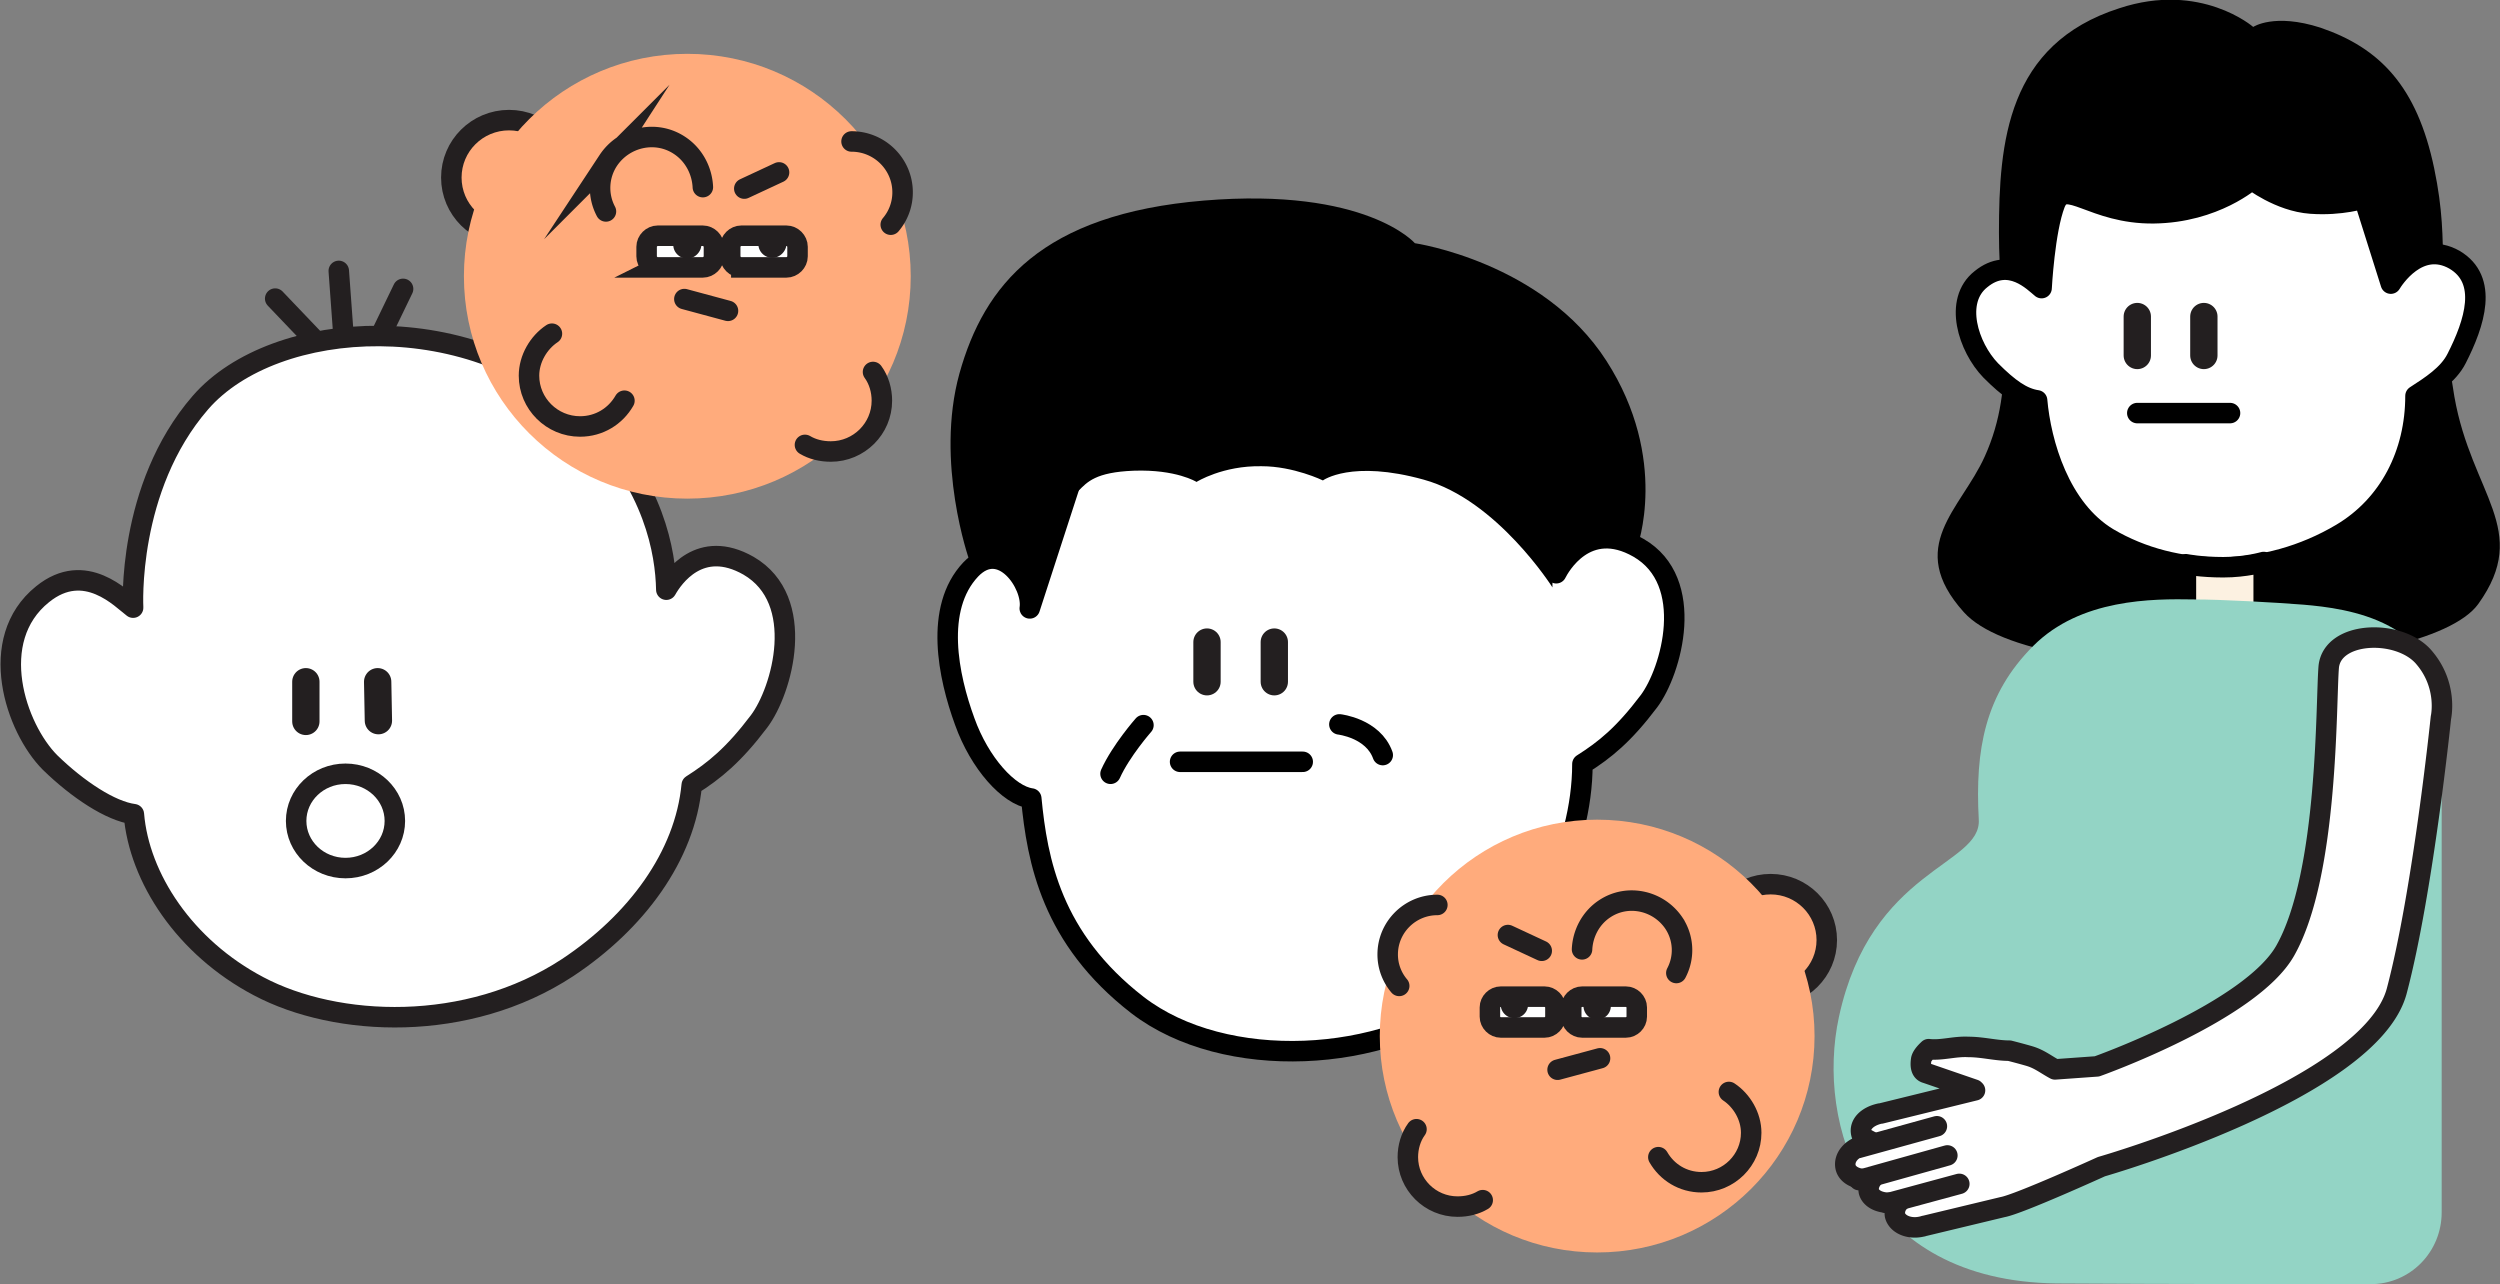 <svg width="366" height="188" fill="none" xmlns="http://www.w3.org/2000/svg"><rect width="100%" height="100%" fill="#808080" stroke="none"/><g clip-path="url(#clip0_602_5230)"><path d="M49.595 53.464l-9.306-9.75m10.292 9.422l-.985-13.476m4.707 12.38l4.708-9.75" stroke="#231F20" stroke-width="3" stroke-miterlimit="10" stroke-linecap="round" stroke-linejoin="round"/><path d="M109.592 82.826c-7.116-4.054-11.058 1.753-12.043 3.506-.11-5.478-1.752-15.229-11.277-24.87-16.75-16.872-46.092-15.01-56.93-2.52-10.84 12.49-9.854 30.019-9.854 30.019-1.642-1.205-7.007-7.012-13.248-1.972-8.32 6.683-3.941 19.611 1.095 24.65 4.051 3.944 8.868 7.122 12.262 7.56.767 9.312 7.445 19.501 18.284 25.198 11.386 6.026 30.546 6.902 45.216-2.739 10.073-6.683 17.189-16.324 18.174-26.732 3.285-2.082 6.131-4.382 9.854-9.312 3.394-4.492 7.116-17.749-1.533-22.788z" fill="#fff" stroke="#231F20" stroke-width="3" stroke-miterlimit="10" stroke-linecap="round" stroke-linejoin="round"/><path d="M44.777 99.807v5.806m10.513-5.806l.108 5.697" stroke="#231F20" stroke-width="4" stroke-linecap="round"/><path d="M50.581 127.086c3.991 0 7.226-3.09 7.226-6.902 0-3.812-3.235-6.902-7.226-6.902-3.99 0-7.226 3.09-7.226 6.902 0 3.812 3.236 6.902 7.226 6.902z" stroke="#231F20" stroke-width="3" stroke-miterlimit="10" stroke-linecap="round" stroke-linejoin="round"/><path d="M150.757 89.07l9.744-30.018h53.866l13.466 24.87c.438-.877 4.379-8.108 12.043-3.726 8.54 4.93 4.817 18.077 1.533 22.459-3.723 4.931-6.46 7.122-9.744 9.203 0 12.49-7.116 26.404-16.422 33.853-12.591 9.97-35.911 11.285-48.72 1.425-12.591-9.751-14.671-21.145-15.547-30.238-3.284-.438-7.554-5.149-9.744-11.284-2.408-6.574-4.488-16.544.876-22.24 4.489-4.712 9.197 2.19 8.649 5.696z" fill="#fff" stroke="#000" stroke-width="3" stroke-miterlimit="10" stroke-linecap="round" stroke-linejoin="round"/><path d="M141.888 81.949s-5.036-14.243-1.423-27.28c3.613-12.928 12.043-23.336 35.801-25.308 23.757-1.972 30.874 6.245 30.874 6.245s18.721 2.739 28.027 17.2c9.306 14.462 4.489 27.39 4.489 27.39s-4.489-3.725-8.649-.767c-4.16 2.958-3.722 6.573-3.722 6.573s-8.102-12.818-18.831-15.776c-10.62-2.958-14.781.11-14.781.11s-4.269-2.082-8.977-2.082c-5.693-.11-9.525 2.3-9.525 2.3s-2.956-1.862-9.197-1.643c-5.583.22-6.788 1.644-8.101 2.958-1.205 1.315-3.613 6.355-3.613 6.355l-3.175 6.573-9.197-2.848z" fill="#000"/><path d="M172.764 111.529h17.955" stroke="#000" stroke-width="3" stroke-miterlimit="10" stroke-linecap="round" stroke-linejoin="round"/><path d="M167.399 106.161s-3.284 3.725-4.817 7.121l4.817-7.121z" fill="#FCF1E1"/><path d="M167.399 106.161s-3.284 3.725-4.817 7.121" stroke="#000" stroke-width="3" stroke-miterlimit="10" stroke-linecap="round" stroke-linejoin="round"/><path d="M196.084 106.052s4.927.548 6.35 4.492l-6.35-4.492z" fill="#FCF1E1"/><path d="M196.084 106.052s4.927.548 6.35 4.492" stroke="#000" stroke-width="3" stroke-miterlimit="10" stroke-linecap="round" stroke-linejoin="round"/><path d="M176.705 94v5.806M186.559 94v5.806" stroke="#231F20" stroke-width="4" stroke-linecap="round"/><path d="M329.87 3.944s-7.663-6.683-19.597-2.738c-16.422 5.258-17.627 19.61-17.627 32.867 0 12.051 2.737 22.13-2.08 32.757-3.503 7.779-11.714 13.147-3.065 22.788 10.401 11.613 67.55 9.641 75.324-1.205 7.773-10.846-.986-15.995-3.504-30.347-2.956-17.31-.438-21.364-2.956-33.415-2.518-12.051-7.992-17.639-16.641-20.597-6.788-2.191-9.854-.11-9.854-.11z" fill="#000"/><path d="M350.016 41.522c.329-.547 4.051-6.463 9.306-3.505 5.036 2.958 2.956 9.312.329 14.461-1.205 2.41-3.832 4.054-6.022 5.478 0 8.436-3.832 15.995-10.839 20.159-11.057 6.573-24.305 6.463-34.158.657-7.117-4.273-9.854-13.914-10.401-20.159-2.19-.328-4.16-1.753-6.788-4.382-3.285-3.396-5.474-10.189-1.423-13.366 4.16-3.396 7.773.438 8.868 1.315 0 0 .438-8.436 1.97-12.38 1.533-3.835 5.475 1.534 14.452 1.424 8.978-.11 14.342-4.93 14.342-4.93s4.051 3.177 8.649 3.506c4.489.328 7.774-.767 7.774-.767l3.941 12.49z" fill="#fff" stroke="#000" stroke-width="3" stroke-miterlimit="10" stroke-linecap="round" stroke-linejoin="round"/><path d="M320.018 82.606v9.093s2.08 1.205 5.912 1.205 5.474-.547 5.474-.547v-10.08s-2.628.767-5.912.767c-3.285 0-5.474-.438-5.474-.438z" fill="#FCF1E1" stroke="#000" stroke-width="3" stroke-miterlimit="10" stroke-linecap="round" stroke-linejoin="round"/><path d="M321.222 87.756c-6.131-.11-16.641-.11-23.539 6.792-7.116 7.121-8.539 15.229-7.992 25.417.438 6.793-15.765 7.122-20.473 28.923-3.394 15.667 3.722 38.674 31.859 39.003 17.518.109 35.254.109 45.983.109 5.803 0 10.401-4.711 10.401-10.517v-72.527c0-14.133-13.795-15.886-20.254-16.434-4.161-.328-12.044-.766-15.985-.766z" fill="#93D4C5"/><path d="M354.832 96.192c-3.613-4.164-13.357-3.835-13.904 1.424-.438 5.149 0 30.238-6.35 41.522-5.036 8.984-27.59 16.981-27.59 16.981l-6.131.439c-1.423-.767-2.299-1.534-3.831-1.972a98.772 98.772 0 00-2.847-.767c-1.971 0-3.941-.548-6.022-.548-1.97-.11-3.941.548-5.802.328-.11.11-.985.877-1.095 1.534-.109.767-.109 1.753.766 1.972l7.007 2.411s0 .109.11.109l-13.795 3.396h-.109c-1.971.439-3.066 1.644-2.738 2.958.11.548.986.877 1.533 1.206-.109 0-.985.438-1.095.438-1.861.438-3.065 1.862-2.737 3.287.329 1.314 2.081 1.972 3.942 1.643-.438.548-.657 1.205-.548 1.862.329 1.315 2.19 1.972 4.161 1.534h.328c-.547.548-.766 1.315-.657 1.972.329 1.315 2.08 2.082 3.942 1.644.109 0 .328-.11.437-.11l11.387-2.739c2.408-.438 14.451-5.916 14.451-5.916s39.414-11.284 43.246-25.746c3.832-14.462 6.459-39.988 6.459-39.988s1.095-4.711-2.518-8.874z" fill="#fff" stroke="#231F20" stroke-width="3" stroke-miterlimit="10" stroke-linecap="round" stroke-linejoin="round"/><path d="M276.334 176.168l10.51-2.849m-14.67-.547l12.919-3.616m-13.029-1.095l11.496-3.177" stroke="#231F20" stroke-width="3" stroke-miterlimit="10" stroke-linecap="round"/><path d="M312.9 46.343v5.697m9.745-5.697v5.697" stroke="#231F20" stroke-width="4" stroke-linecap="round"/><path d="M312.9 60.476h13.576" stroke="#000" stroke-width="3" stroke-miterlimit="10" stroke-linecap="round" stroke-linejoin="round"/><path d="M74.522 34.404c4.665 0 8.448-3.765 8.448-8.41 0-4.644-3.783-8.409-8.448-8.409-4.666 0-8.448 3.765-8.448 8.41 0 4.644 3.782 8.409 8.448 8.409z" fill="#FFAB7C" stroke="#231F20" stroke-width="3" stroke-miterlimit="10"/><path d="M100.624 73c18.064 0 32.707-14.577 32.707-32.559s-14.643-32.56-32.707-32.56-32.708 14.578-32.708 32.56c0 17.982 14.644 32.56 32.708 32.56z" fill="#FFAB7C"/><path d="M80.803 48.852c-1.95 1.293-3.358 3.665-3.358 6.145 0 4.097 3.358 7.439 7.473 7.439 2.816 0 5.199-1.51 6.498-3.773" fill="#FFAB7C"/><path d="M80.803 48.852c-1.95 1.293-3.358 3.665-3.358 6.145 0 4.097 3.358 7.439 7.473 7.439 2.816 0 5.199-1.51 6.498-3.773" stroke="#231F20" stroke-width="3" stroke-miterlimit="10" stroke-linecap="round"/><path d="M102.898 27.396c-.108-2.372-1.3-4.744-3.466-6.145-3.466-2.264-8.123-1.186-10.397 2.264a7.347 7.347 0 00-.325 7.439" fill="#FFAB7C"/><path d="M102.898 27.396c-.108-2.372-1.3-4.744-3.466-6.145-3.466-2.264-8.123-1.186-10.397 2.264a7.347 7.347 0 00-.325 7.439" stroke="#231F20" stroke-width="3" stroke-miterlimit="10" stroke-linecap="round"/><path d="M117.844 65.13c1.083.646 2.382.97 3.79.97 4.116 0 7.473-3.342 7.473-7.44 0-1.509-.433-3.018-1.299-4.204" fill="#FFAB7C"/><path d="M117.844 65.13c1.083.646 2.382.97 3.79.97 4.116 0 7.473-3.342 7.473-7.44 0-1.509-.433-3.018-1.299-4.204" stroke="#231F20" stroke-width="3" stroke-miterlimit="10" stroke-linecap="round"/><path d="M130.406 32.894a7.295 7.295 0 001.733-4.744c0-4.097-3.357-7.44-7.473-7.44" fill="#FFAB7C"/><path d="M130.406 32.894a7.295 7.295 0 001.733-4.744c0-4.097-3.357-7.44-7.473-7.44" stroke="#231F20" stroke-width="3" stroke-miterlimit="10" stroke-linecap="round"/><path d="M108.529 39.147h6.606c.867 0 1.625-.755 1.625-1.617v-1.402c0-.863-.758-1.617-1.625-1.617h-6.606c-.867 0-1.625.754-1.625 1.617v1.401c0 .863.758 1.618 1.625 1.618zm-12.239 0h6.607c.867 0 1.625-.755 1.625-1.617v-1.402c0-.863-.758-1.617-1.625-1.617h-6.606c-.867 0-1.625.754-1.625 1.617v1.401c0 .863.758 1.618 1.625 1.618z" fill="#fff" stroke="#231F20" stroke-width="3" stroke-miterlimit="10" stroke-linecap="round"/><path d="M111.236 34.727c-.108.324-.216.647-.216.97 0 1.187.974 2.05 2.057 2.05s2.058-.971 2.058-2.05c0-.323-.108-.646-.217-.97m-16.028 0a1.816 1.816 0 00-.326 1.079c0 1.186.975 2.048 2.058 2.048 1.083 0 2.058-.97 2.058-2.048 0-.324-.108-.647-.217-.97" fill="#231F20"/><path d="M108.963 27.611l5.09-2.372m-7.474 20.269l-6.39-1.725" stroke="#231F20" stroke-width="3" stroke-miterlimit="10" stroke-linecap="round"/><path d="M259.222 145.806c4.539 0 8.219-3.663 8.219-8.182s-3.68-8.183-8.219-8.183c-4.54 0-8.22 3.664-8.22 8.183s3.68 8.182 8.22 8.182z" fill="#FFAB7C" stroke="#231F20" stroke-width="3" stroke-miterlimit="10"/><path d="M233.824 183.36c17.576 0 31.825-14.184 31.825-31.68 0-17.496-14.249-31.68-31.825-31.68S202 134.184 202 151.68c0 17.496 14.248 31.68 31.824 31.68z" fill="#FFAB7C"/><path d="M253.108 159.862c1.897 1.259 3.267 3.567 3.267 5.98 0 3.986-3.267 7.238-7.271 7.238-2.74 0-5.058-1.469-6.323-3.672" fill="#FFAB7C"/><path d="M253.108 159.862c1.897 1.259 3.267 3.567 3.267 5.98 0 3.986-3.267 7.238-7.271 7.238-2.74 0-5.058-1.469-6.323-3.672" stroke="#231F20" stroke-width="3" stroke-miterlimit="10" stroke-linecap="round"/><path d="M231.611 138.987c.106-2.308 1.265-4.616 3.372-5.979 3.373-2.203 7.904-1.154 10.117 2.202a7.152 7.152 0 01.316 7.239" fill="#FFAB7C"/><path d="M231.611 138.987c.106-2.308 1.265-4.616 3.372-5.979 3.373-2.203 7.904-1.154 10.117 2.202a7.152 7.152 0 01.316 7.239" stroke="#231F20" stroke-width="3" stroke-miterlimit="10" stroke-linecap="round"/><path d="M217.069 175.702c-1.054.629-2.319.944-3.689.944-4.004 0-7.271-3.252-7.271-7.238 0-1.469.422-2.938 1.265-4.092" fill="#FFAB7C"/><path d="M217.069 175.702c-1.054.629-2.319.944-3.689.944-4.004 0-7.271-3.252-7.271-7.238 0-1.469.422-2.938 1.265-4.092" stroke="#231F20" stroke-width="3" stroke-miterlimit="10" stroke-linecap="round"/><path d="M204.844 144.337a7.096 7.096 0 01-1.686-4.615c0-3.987 3.267-7.239 7.271-7.239" fill="#FFAB7C"/><path d="M204.844 144.337a7.096 7.096 0 01-1.686-4.615c0-3.987 3.267-7.239 7.271-7.239" stroke="#231F20" stroke-width="3" stroke-miterlimit="10" stroke-linecap="round"/><path d="M226.132 150.421h-6.428c-.843 0-1.581-.734-1.581-1.574v-1.363c0-.84.738-1.574 1.581-1.574h6.428c.843 0 1.581.734 1.581 1.574v1.363c0 .84-.738 1.574-1.581 1.574zm11.908 0h-6.428c-.843 0-1.581-.734-1.581-1.574v-1.363c0-.84.738-1.574 1.581-1.574h6.428c.843 0 1.581.734 1.581 1.574v1.363c0 .84-.738 1.574-1.581 1.574z" fill="#fff" stroke="#231F20" stroke-width="3" stroke-miterlimit="10" stroke-linecap="round"/><path d="M223.497 146.12c.105.315.211.63.211.944 0 1.154-.949 1.993-2.003 1.993a1.996 1.996 0 01-2.002-1.993c0-.314.106-.629.211-.944m15.597 0c.21.315.316.734.316 1.154 0 1.154-.949 1.993-2.003 1.993a1.996 1.996 0 01-2.002-1.993c0-.315.106-.629.211-.944" fill="#231F20"/><path d="M225.711 139.196l-4.953-2.307m7.271 19.721l6.218-1.678" stroke="#231F20" stroke-width="3" stroke-miterlimit="10" stroke-linecap="round"/></g><defs><clipPath id="clip0_602_5230"><path fill="#fff" d="M0 0h366v188H0z"/></clipPath></defs></svg>